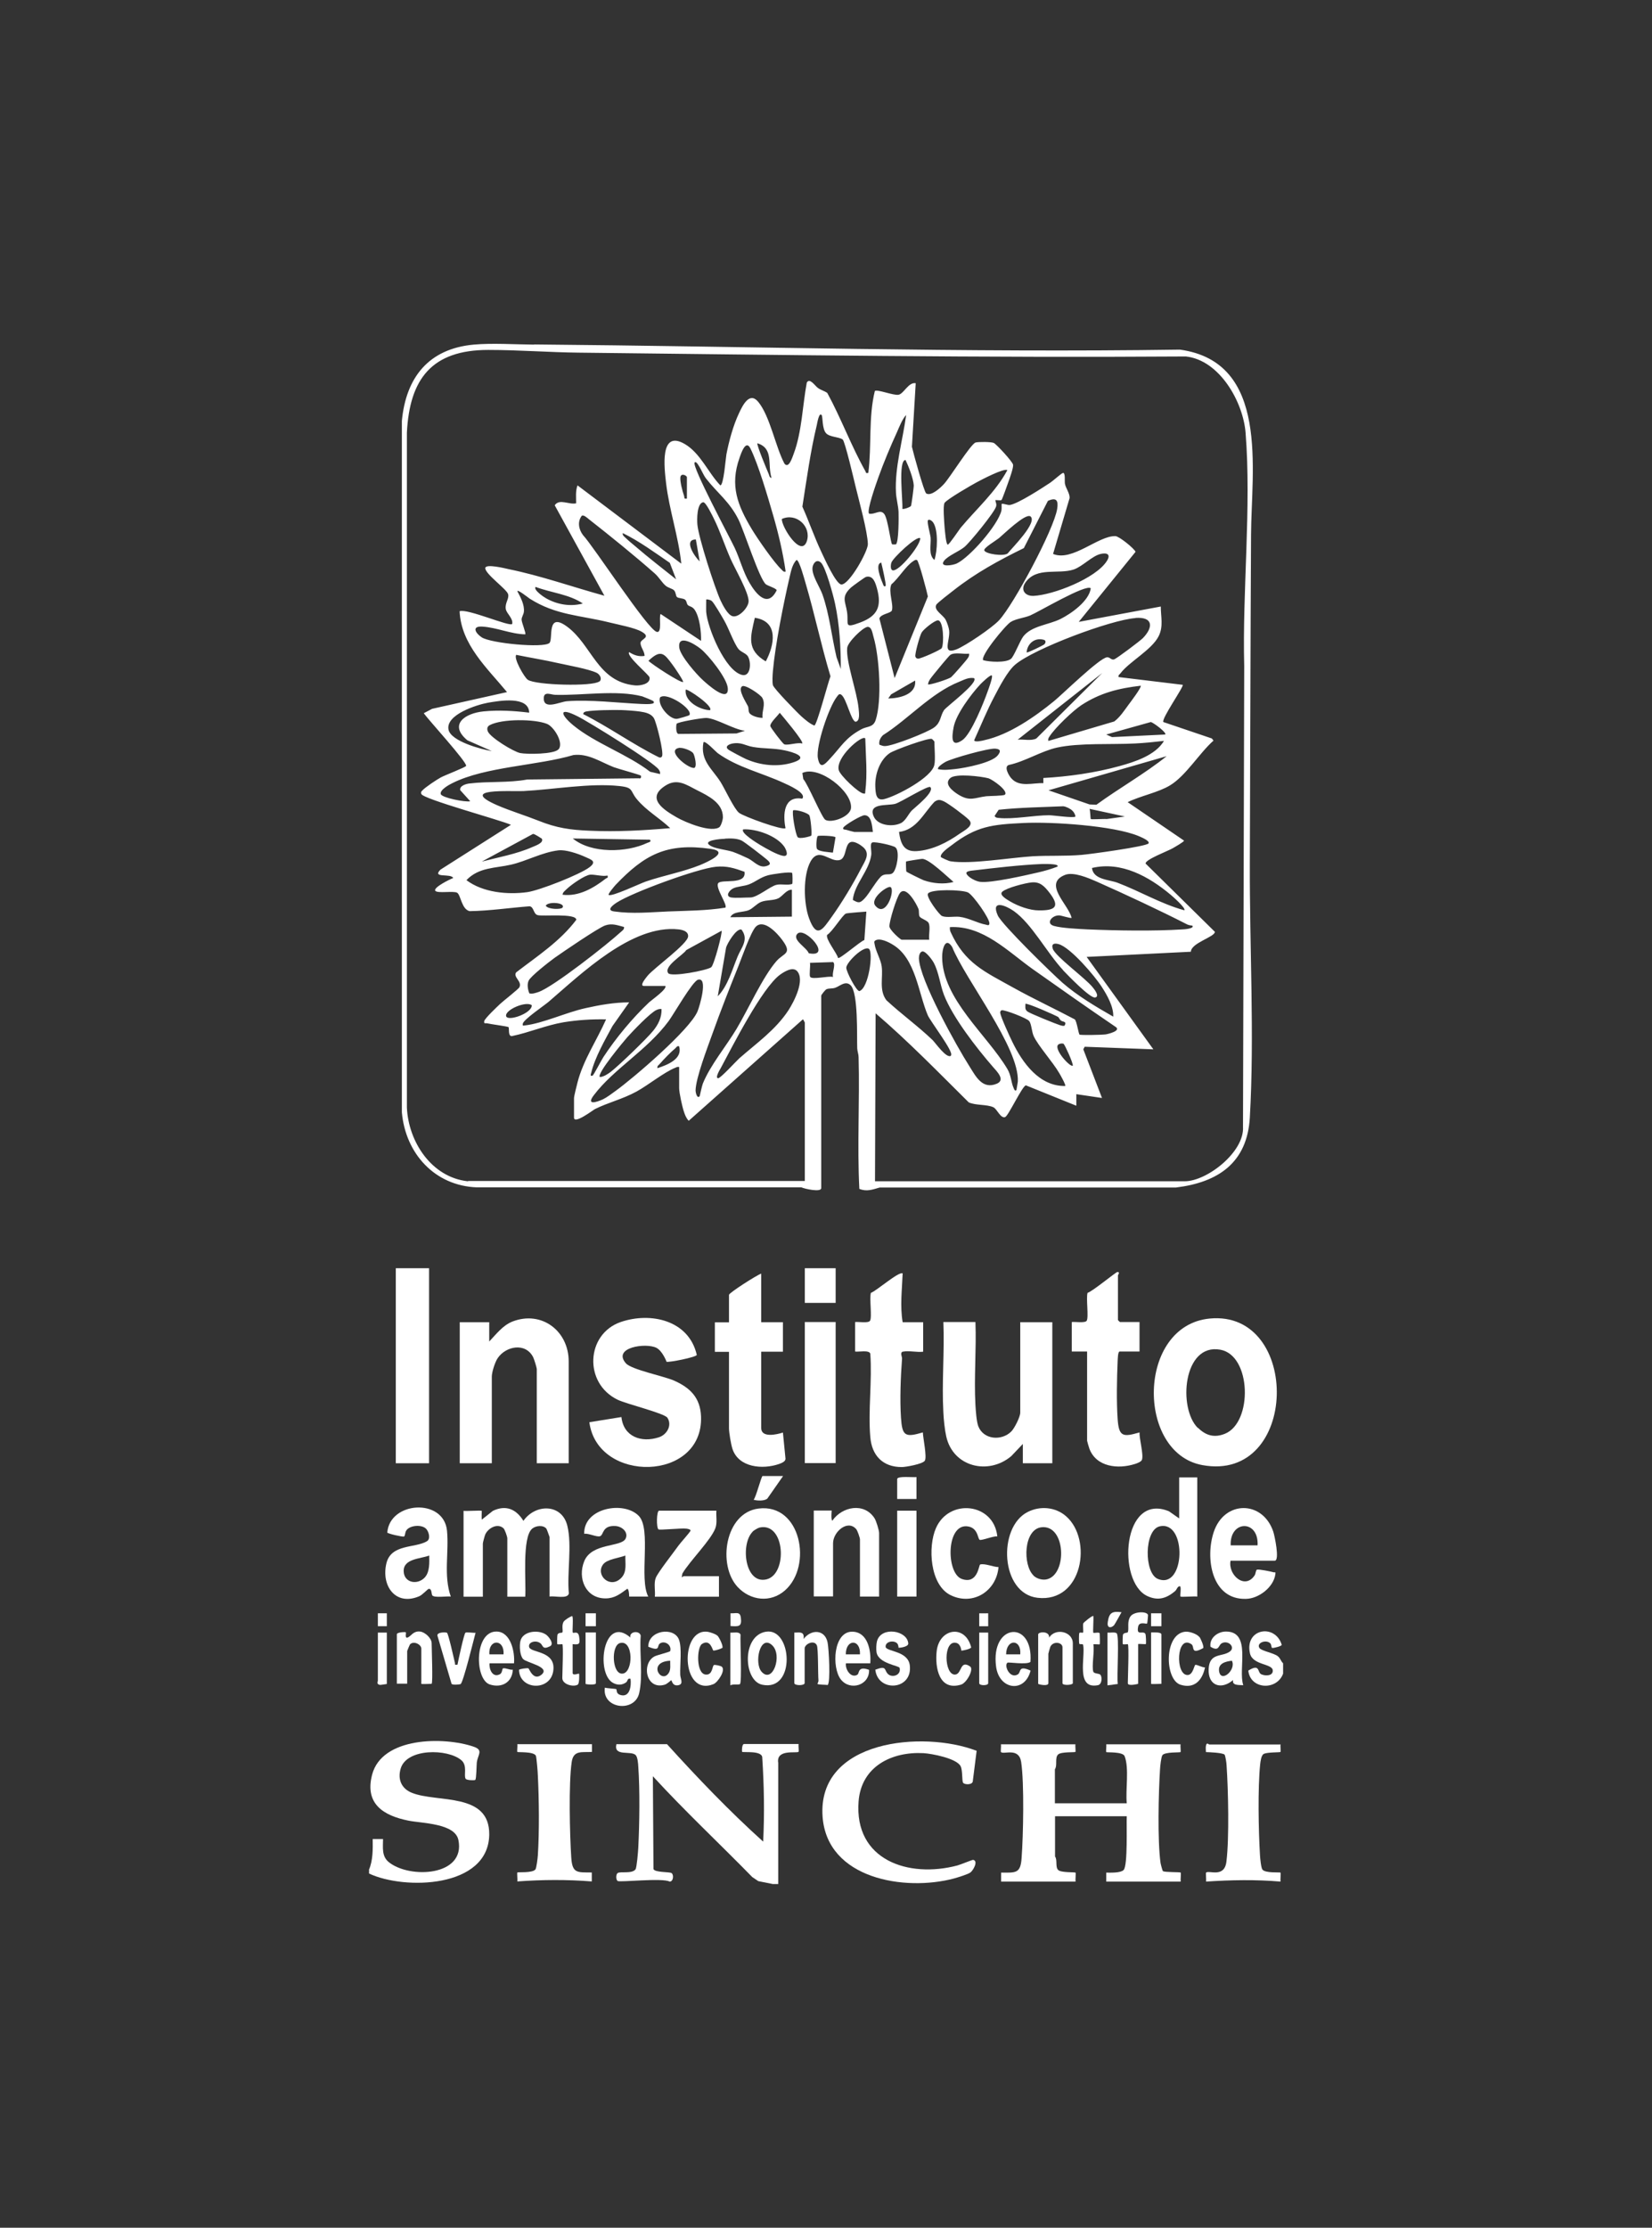<?xml version="1.0" encoding="UTF-8"?>
<svg id="Capa_1" data-name="Capa 1" xmlns="http://www.w3.org/2000/svg" viewBox="0 0 108.73 146.55">
  <rect x="0" y="0" width="108.73" height="146.55" fill="#333333" stroke="none"/>
  <defs>
    <style>
      .cls-1 {
        fill: #fff;
      }
    </style>
  </defs>
  <g id="D4KuXm">
    <g>
      <path class="cls-1" d="M35.17,22.66c14.12.12,28.32.55,42.49.34,5.92.82,4.7,7.9,4.68,12.19-.04,7.2-.05,14.42-.08,21.61-.02,5.44.31,11.35,0,16.72-.17,2.96-2.07,4.26-4.86,4.6h-19.5c-.46.13-.85.29-1.34.09-.15-2.88.03-5.78-.05-8.66,0-.2-.08-.38-.09-.58-.03-.78.08-3.67-.44-4.16-.34-.32-.71.07-1.01.17-.19.07-.41.02-.58.1-.08.04-.34.37-.34.42v12.66c0,.29-1.09.05-1.3-.05h-21.36c-2.78-.1-4.7-2.23-4.94-4.93V27.69c.27-2.87,1.77-4.75,4.73-5.02,1.19-.11,2.74-.01,3.97,0ZM30.82,77.69h22.15v-10.42s-.1-.22-.13-.21l-7.51,6.67c-.16-.16-.25-.39-.32-.61-.11-.32-.31-1.24-.31-1.54v-1.39c-.1-.02-.16.01-.25.05-.75.3-1.79,1.15-2.56,1.57-.92.5-1.87.72-2.73,1.15-.11.05-1.38,1.03-1.38.56v-1.27c0-.15.18-.83.23-1.04.38-1.48,1.27-2.77,1.88-4.15-.93-.02-1.88.04-2.8.19-1.17.2-2.24.67-3.4.91-.27.02-.16-.53-.22-.59-.05-.05-1.16-.19-1.4-.25-.12-.03-.23.06-.2-.14.02-.17.87-.97,1.05-1.14.2-.19,1.21-.97,1.27-1.1.18-.39-.43-.65-.22-.97,1.39-1.07,2.89-2.04,3.96-3.46,0-.45-2.22-.21-2.55-.31-.28-.08-.23-.53-.52-.58-1.32.1-2.63.3-3.95.32-.53-.12-.58-1.06-.82-1.21-.23-.14-1.3.06-1.44-.13-.15-.22,1.01-.78,1.18-.84-.15-.33-1.42.04-.84-.55l4.64-2.95c-.65-.3-5.81-1.7-5.9-2.03-.04-.13,0-.16.08-.24.18-.2.92-.69,1.19-.84s1.67-.68,1.68-.77c.03-.28-2.47-3.01-2.79-3.46l.55-.29,4.93-1.1c-1.3-1.58-3.02-3.12-3.12-5.32.51-.19,3.28,1.03,3.46.84.08-.37-.36-.67-.42-.98-.07-.41.24-.68.15-.99-.1-.33-1.52-1.33-1.5-1.71.02-.3,1.31.02,1.53.07,2.12.43,4.23,1.18,6.31,1.75l-3.27-5.95c.31-.46.94-.02,1.41-.13,0-.4-.05-.8.09-1.18l6.83,5.15c-.18-1.77-.79-3.51-1-5.29-.11-.97-.45-3.56,1.23-2.58,1.03.6,1.54,1.89,2.34,2.72.22,0,.35-1.77.4-2.04.17-.88.45-1.91.83-2.71.23-.49.68-1.44,1.26-.75.78.94,1.14,2.96,1.73,4.07.29.36.52-.42.61-.65.54-1.44.58-3.18.86-4.68.19-.34.54.21.73.35.21.15.42.19.62.33.9,1.65,1.59,3.52,2.51,5.15.05.09,0,.15.19.11.23-1.79,0-3.64.43-5.39.17-.12,1.2.3,1.55.25s.66-.85,1.14-.76l-.25,4.18c.08.37.8,2.98.94,3.07.33.21.96-.39,1.17-.62.4-.43,1.76-2.63,2.08-2.73.18-.05,1.04-.05,1.2.03.17.08,1.25,1.24,1.27,1.44.02.22-.24.93-.33,1.18-.05.15-.39,1.09-.43,1.13-.06.05-.31,0-.41.01.02.16.1.25.05.42-.1.38-1.72,2.36-2.08,2.66-.36.3-1.1.58-1.35.92-.31.43.55.3.84.17.87-.42,2.71-2.52,2.94-3.48.03-.12,0-.43.02-.44.05-.05.4.09.53.07.53-.07,2.14-1.12,2.67-1.47.19-.13.68-.57.81-.63.2-.09.12.56.15.7.06.31.32.62.31.94l-1.09,3.68c1.26.53,2.98-1.21,4.1-1.17.24,0,1.23.8,1.33,1.03l-3.74,4.61,5.4-1.01c0,.67.18,1.29-.13,1.93-.44.91-1.95,1.7-2.52,2.46-.06.08-.16.11-.13.25l4.22.51c.11.09-1.43,2.26-1.27,2.45l3.19,1.08.11.14c-.93.82-1.82,2.32-2.87,2.95-.78.47-1.95.69-2.78,1.1l3.71,2.53c0,.08-.64.44-.76.51-.29.17-1.81.74-1.77,1l4.56,4.49c0,.34-1.57.73-1.58,1.31l-6.86.34,4.39,6.08-4.52-.17-.09.17,1.23,3.2-1.69-.25v.76s-3.32-1.34-3.32-1.34c-.24.04-1.16,2.03-1.37,2.09-.31.09-.52-.53-.77-.65-.43-.2-1.16-.11-1.62-.32-2.01-1.99-3.98-4.02-6.13-5.86l-.04,11.05h20.38c1.47,0,3.94-1.93,3.84-3.58l.08-30.3c-.13-4.95.48-10.45.09-15.36-.16-2.03-1.71-4.78-3.93-5.02-13.32.09-26.62-.1-39.92-.25-1.98-.02-4.01-.18-5.99-.18-3.72,0-5.18,1.9-5.36,5.44v44.4c.1,2.25,1.62,4.59,4.01,4.85ZM54.07,27.3c-.17-.2-.29.58-.31.66-.42,1.74-.67,3.59-.95,5.37.44.98.79,2.01,1.25,2.98.18.38.96,2.13,1.32,2.14.52.01,1.74-2.17,1.74-2.65-.02-.84-.58-2.84-.8-3.76-.1-.41-.71-3.03-.86-3.13-.27-.18-.85-.15-1.09-.41-.27-.29-.21-1.09-.29-1.19ZM58.96,35.82c.2-.13.19-1.83.18-2.15-.02-.39-.15-.87-.17-1.26-.09-1.67.45-3.45.67-5.11-.26.28-.44.76-.6,1.12-.43.94-.88,2.01-1.23,2.99-.12.34-.79,2.2-.61,2.38.39.08.75-.33,1.01.04.24.35.41,1.92.51,1.98.02.01.22.01.24,0ZM50.78,31.44c-.28-.87.16-1.94-.93-2.28-.07.08.63,1.76.74,2.01.05.1.04.25.19.27ZM51.71,37.6c-.18-1.25-.47-2.48-.82-3.69-.35-1.21-.97-3.34-1.5-4.41-.3-.6-.6.28-.72.63-.64,1.81-.13,3.11.81,4.68.38.63,1.47,2.21,1.97,2.67.08.08.12.16.26.12ZM59.96,33.28c.03-.06.19-1.23.18-1.36-.03-.46-.34-1.24-.54-1.66-.51,0-.16,2.75-.21,3.21.06.06.53-.11.57-.19ZM45.72,30.43c-.21.23,2.34,4.98,2.63,5.6.35.74.55,1.57.98,2.31.43.74,1.2,1.69,1.79.49-.03-.13-.58-.29-.71-.39-.43-.34-1.43-3.51-1.81-4.27-.59-1.18-1.4-1.75-2.13-2.69-.19-.25-.32-.61-.49-.86-.04-.06-.17-.3-.27-.19ZM66.31,30.93c-.22-.16-1.73.64-2.03.8-.37.2-1.93,1.1-2.11,1.35-.12.17-.02,1.31,0,1.61.02.19.09,1.14.21,1.14.09,0,.71-.93.84-1.1,1.04-1.25,2.3-2.35,3.08-3.8ZM45.21,32.79v-1.39c0-.12-.39-.31-.43,0-.03.28.14.93.24,1.21.05.14-.04.22.19.19ZM67.38,36.06c-1.65.81-3.16,1.63-4.61,2.77-.2.16-1.09.83-1.15.96-.17.36.43.64.62.98.09.17.21.52.23.7.08.65-.51,1.63.48,1.25.62-.25,2.35-1.42,2.81-1.92.97-1.05,3.6-5.96,3.82-7.32.09-.56-.05-.78-.61-.53l-1.58,3.1ZM46.27,33.04c-.41.09-.4,1.15-.37,1.47.08.87,1.13,4.12,1.52,4.98.14.3.48.98.81,1.05.41.09,1.01-.56,1.04-.96.04-.57-.93-2.22-1.2-2.85-.38-.87-.67-1.77-1.09-2.62-.09-.18-.53-1.1-.7-1.07ZM44.55,39.27c-.08-.08-.06-.31-.19-.44-.11-.11-.39-.16-.55-.3-.23-.19-.44-.56-.71-.8-1.3-1.15-2.97-2.5-4.35-3.58-.1-.08-.33-.3-.46-.22-.3.39-.2.9.08,1.27.72.77,4.27,6.24,4.86,6.37.37.08.12-.98.25-1.18l2.66,1.77c.02-.58-.09-1.58-.43-2.06-.17-.23-.35-.19-.45-.31-.07-.08-.06-.25-.17-.34-.14-.11-.44-.08-.54-.18ZM67.82,33.97c-.33-.23-1.79,1.2-2.07,1.43-.17.14-1.01.64-.97.8.06.25,1.32.42,1.55.2.25-.33,2.01-2.06,1.48-2.44ZM51.46,34.14c-.04.5,1.28,2.61,1.65,1.44.29-.95-.7-1.87-1.65-1.44ZM61.5,36.84c.2-.58.27-1.98-.09-2.48-.08-.11-.25-.22-.33-.14-.09.09.15.94.17,1.14.04.47-.16,1.14.25,1.48ZM44.09,37.03c-1.01-.69-2-1.42-3.1-1.96-.03.15.08.21.17.3.17.17.48.42.68.59.86.74,1.77,1.44,2.66,2.15l-.41-1.07ZM60.57,35.41c-.21-.21-1.8,1.29-1.9,1.6-.05.14-.08.48.09.51.41.08,1.8-1.61,1.81-2.11ZM45.8,35.49c-.85,0-.06,1.16.25,1.44l-.25-1.44ZM72.45,36.44c-.56.12-1.18.81-1.77,1.02-1.01.35-2.45-.2-3.19.86-.35.5-.01.9.53.88,1.31-.06,4.09-1.15,4.82-2.28.28-.43.06-.58-.4-.48ZM52.42,36.84c-.27.29-.35.7-.44,1.08-.4,1.72-.96,4.51-1.11,6.23-.02.24-.05.7,0,.92s1.62,1.83,1.89,2.07c.24.21.55.48.84.59.17-.04.9-2.84,1.06-3.24-.61-2.02-1.04-4.1-1.64-6.13-.07-.23-.41-1.52-.59-1.52ZM58.88,44.61l2.19-5.37c-.06-.31-.6-2.36-.72-2.4-.11-.03-.17.03-.25.08-.49.32-.96,1.13-1.43,1.52-.22.48.16,1.33.03,1.72-.07.19-.75.23-.82.53l1,3.91ZM55.34,44.01c0-1.44-.08-2.9-.38-4.3-.1-.49-.62-2.42-.93-2.7-.27-.25-.5.02-.55.3-.08.5.47,1.29.65,1.79.46,1.3.61,2.79.93,4.14l.28.77ZM58.29,38.53c.05-.06-.24-1.33-.29-1.52-.42.08-.04,1.04.09,1.35.03.06.08.32.21.17ZM57,37.95c-.08.02-.89.61-.99.7-.67.62-.36.92-.26,1.61.12.81-.25,1.11.87.69s1.43-1.04,1.1-2.24c-.1-.35-.24-.88-.72-.76ZM38.37,39.71c-.87-.61-2.12-.72-3.12-1.1-.16.2.56.68.71.76.74.41,1.59.55,2.41.33ZM71.79,38.7c-.31-.3-3.44,1.56-3.99,1.79-.39.16-.92.21-1.27.42s-2.02,2.24-1.82,2.52c.41.12,1.47.18,1.82-.08.2-.15.58-1.15.81-1.47.54-.71,1.67-.77,2.46-1.16.72-.36,1.87-1.18,1.99-2.01ZM42.42,43.17c.03-.3-.28-.6-.26-.89.02-.25.74-.35.06-.73-.46-.26-1.54-.46-2.1-.6-1.93-.48-3.53-.47-5.26-1.57-.06-.04-.87-.68-.8-.47.21.4.47.88.42,1.34-.02.18-.15.34-.15.51,0,.19.31.91.24.97-.96-.02-1.86-.45-2.83-.51-.74-.04-.42.46-.03.71.6.39,4.05.72,4.45.37.27-.24-.22-2.09,1.16-1.08,1.64,1.2,1.99,3.63,4.48,3.87.33.03,1.03-.09.95-.53-.03-.17-1.56-1.42-1.34-1.66.32.2.62.31,1.01.25ZM46.48,39.46s-.01.68,0,.8c.09,1.05,1.24,3.87,2.36,4.14.58.14.62-.85.38-1.23-.13-.2-.45-.27-.62-.48-.3-.38-.64-1.36-.93-1.86-.13-.23-.68-1.18-.82-1.29-.09-.08-.33-.14-.38-.09ZM49.68,40.64c-.29,1.27-.56,2.1.72,2.87.57-1.06.88-2.63-.72-2.87ZM74.73,40.66c-1.63.12-6.67,2.01-7.91,3.06-.51.43-1.05,1.48-1.37,2.09-.5.94-.89,1.92-1.33,2.88,0,.17.57.03.68,0,1.63-.36,3.32-1.54,4.59-2.58.56-.46,2.98-2.83,3.47-2.87.19-.02.27.19.46.14.16-.04,1.72-1.22,1.9-1.4.7-.72.68-1.41-.48-1.33ZM61.98,42.64c.16-.27.13-1.86-.26-1.83-.23.02-.93.58-1.06.8-.12.2-.47,1.44-.41,1.59.04.09.08.12.18.13.19,0,1.47-.57,1.55-.69ZM57.09,41.24c-.32.05-1.29,1-1.33,1.38-.09.92.65,2.89.75,3.98.02.26.12.84-.2.88-.3-.06-.59-1.51-.93-1.77-.14-.11-.2,0-.3.13-.52.66-1.39,3.22-1.25,4.03.14.76.44.43.78.06.77-.82,1.01-1.38,2.09-1.96.37-.2.76-.1.93-.59.43-1.27.25-4.19-.14-5.49-.07-.23-.11-.69-.42-.65ZM68.73,42.39c.1-.09.13-.26-.03-.3-.59-.17-1.09.25-1.13.83.04.05,1.08-.46,1.16-.53ZM46.26,44.74c.27.25,1.73,1.57,1.64.52-.06-.66-1.27-2.17-1.8-2.59-.36-.29-1.52-1.01-1.39-.05.08.54,1.13,1.74,1.55,2.12ZM44.96,44.86c.05-.05-.6-1.01-.69-1.12-.55-.74-.76-1.06-1.59-.27.2.22,2.16,1.5,2.28,1.39ZM63.78,43c-.34.05-.95-.11-1.23.08-.1.07-.91,1.05-1.05,1.23-.16.21-.4.45-.42.71.08.07,1.35-.34,1.52-.47.12-.1,1.01-1.11,1.1-1.26.07-.1.1-.17.08-.3ZM39.45,44.84c.2-.17.04-.47-.18-.58-.56-.26-1.84-.48-2.5-.63-.92-.21-1.86-.36-2.79-.55-.2.21.53,1.49.76,1.64.54.36,4.28.45,4.7.11ZM72.55,44.27l-5.57,4.39c.38-.04.9.1,1.23-.08l4.34-4.31ZM65.29,44.44c-.09-.1-.68.49-.76.57-.6.64-1.62,1.99-1.77,2.85-.1.57-.21,1.37.58.83.58-.4,1.41-2.48,1.67-3.22.06-.16.35-.95.27-1.03ZM64.11,44.61c-.37-.06-.66.11-.98.24-1.85.74-3.34,2.45-5.01,3.51-.17.16-.29.39-.24.63.12.04.24.1.37.09.5,0,2.82-.91,3.24-1.23.45-.34.38-.73.64-1.13.17-.25,2.3-1.81,1.98-2.11ZM60.23,44.77l-1.58.91-.19.27c.72-.01,1.87-.25,1.77-1.18ZM50.19,47.22c-.06-.47.22-.85-.01-1.3-.11-.22-1.15-.92-1.34-.77-.3.21.28,1.08.39,1.31.05.12.02.29.08.42.11.22.65.36.88.34ZM69.01,48.74l4.33-1.28c.38-.29.65-.71.93-1.09.12-.16.88-1.16.81-1.26-1.46.17-2.67.47-3.91,1.28-.57.38-1.72,1.48-2.09,2.05-.07.1-.11.17-.08.3ZM46.73,46.72c.26-.25-1.51-1.45-1.6-1.35-.1.77.93,1.33,1.6,1.35ZM43.01,46.13c-.05-.05-.62-.28-.74-.32-1.69-.44-3.95-.05-5.72-.1-.27,0-.75-.26-.76.21-.03.81,1.05.25,1.52.21,1.5-.12,3.37.11,4.89.18.16,0,1.01.07.81-.17ZM45.37,47.05c.28-.38-1.48-1.56-1.93-1.17-.18.52.62,1.44,1.1,1.41.09,0,.8-.21.82-.24ZM34.83,46.88c-.03-1.12-1.97-.78-2.72-.65-.72.13-2.79.78-2.59,1.77.16.77,2.17,1.3,2.85,1.41l-1.61-.71c-1.25-1.04-.15-1.78,1.06-1.9,1.01-.1,1.99-.04,2.99.08ZM38.37,46.97c1.71.86,3.27,1.99,4.98,2.84.08.04.16.04.22-.05.14-.22-.36-2.22-.53-2.51-.18-.31-.57-.39-.91-.44s-.92-.09-1.25-.1c-.57-.01-1.74,0-2.28.09-.1.02-.2.05-.21.16ZM43.44,50.93c.02-.13-.01-.2-.08-.3-.31-.48-4.6-3.14-5.35-3.51-1.29-.65-1.11-.09-.27.6,1.42,1.17,3.56,1.9,5.05,3.05l.65.15ZM52.8,48.91c.13-.12-1.33-1.84-1.48-2.02-.14.21-.64.65-.62.87.01.11.81,1.15.91,1.2.22.1.88-.14,1.18-.05ZM49.01,48.07c-.73-.09-1.83-.79-2.5-.84-.23-.02-1.95.27-1.98.39-.04.15-.06.71.17.66l3.77-.03.54-.17ZM36.75,49.31c.39-.41-.29-1.51-.75-1.69-.83-.33-2.97-.34-3.76.08-.18.09-.2.25-.13.42.17.4,1.68,1.33,2.13,1.42s2.22.08,2.51-.24ZM76.69,48.32c.13-.11-.79-.8-.95-.82l-2.93.82.38.17,3.51-.17ZM56.94,48.57c-.22-.23-1.98,1.28-1.73,2.11.11.35,1.26,1.45,1.61,1.52.17.03.11-.02.13-.13.15-1.17.03-2.33,0-3.5ZM61.5,50.3c.07-.37,0-1.09,0-1.52,0-.01-.14-.16-.17-.17-.21-.09-2.49.73-2.78.94-.66.46-.97,1.41-.94,2.19.02.45.04.96.58.83.79-.19,3.16-1.42,3.31-2.27ZM76.6,48.74c-.62.07-1.27.14-1.9.17-1.54.08-3.67-.05-5.13.27-1.01.22-2.12.92-3.16,1.14-.37.1,0,.72.16.89.54.6,1.41.28,2.1.31v-.34c1.64-.09,3.41-.34,5-.78,1.02-.28,2.37-.71,2.94-1.66ZM52.8,52.54c.32-.37-.97-.92-1.21-1.03-1.44-.67-3.05-1.02-4.36-1.97-.11-.08-.82-.85-.93-.71-.23,1.21.59,1.76,1.13,2.62.27.43.89,1.77,1.21,2.02.3.24,2.89,1.18,3.06,1.01-.18-.91-.12-2.14,1.1-1.94ZM48.14,48.93c-.2.05-.42.18-.23.36.08.08,1.04.58,1.2.65.97.42,2.09.54,3.11.21,1.09-.35-.05-.68-.59-.79-.69-.15-1.37-.1-2.06-.22-.51-.08-.8-.36-1.44-.21ZM44.76,49.19c-1,.11.47,1.35.92,1.33.23-.05.04-.82-.05-.96-.11-.18-.67-.38-.87-.36ZM61.75,50.6c.37.08.75.03,1.13-.01.64-.07,2.42-.41,2.8-.91.2-.26.18-.4-.17-.43-.45-.04-2.83.63-3.28.87-.09.05-.6.36-.48.49ZM42.17,51.02c-.07-.06-1.51-.45-1.77-.55-.87-.34-1.68-.92-2.66-.8-2.36.7-5.79.76-7.95,1.84-.21.1-.86.45-.78.73.07.24,1.64.55,1.94.47l-.66-.73c-.06-.29.4-.42.62-.44,1.21-.15,2.56-.03,3.79-.26l7.35-.08c.15.06.16-.13.13-.17ZM76.77,49.75l-7.76,2.24,2.7.93.45.02c1.51-1.1,3.17-2.03,4.62-3.19ZM52.81,50.86l.06.39c.32.36,1.22,2.54,1.45,2.68.4.24,1.63-.19,1.69-.77.11-1.09-2.11-2.83-3.2-2.31ZM66.14,52.28c.25-.26-.84-1.01-1.08-1.08-.49-.13-2.15-.33-2.51-.02-.46.4.17.87.52,1.09.78.48,1.08.2,1.85.11.19-.02,1.14-.02,1.21-.1ZM47.38,54.37c.1-.1.2-.46.2-.61,0-.95-.98-1.41-1.69-1.77s-1.31-.81-2.09-.31c-1.31.83-.13,1.59.74,2.09.53.31,2.35,1.08,2.85.61ZM44.11,54.48c-.7-.67-1.57-1.15-2.19-1.9-.47-.56-.19-.77-1.15-.87-1.93-.21-4.35.23-6.32.33-.8.04-4.37-.22-1.71.94.86.37,1.82.66,2.7,1.01,1.19.48,2.1.61,3.39.66,1.76.08,3.53-.02,5.28-.17ZM61.24,51.78c-.15-.14-1.93.99-2.32,1.1-.52.14-1.8-.07-1.42.82.26.61,1.23.71,1.77.46.34-.15.51-.61.75-.85.19-.19,1.52-1.22,1.21-1.53ZM61.52,52.73c-.74.77-1.18,1.85-2.35,2,.11.77.31,1.32,1.18,1.26,1.02-.07,2-.57,2.82-1.15.32-.22.96-.53.61-.9-.25-.26-1.34-1.07-1.65-1.22-.22-.1-.38-.15-.6.01ZM70.58,53.33c-.13-.13-.41-.27-.6-.29-1.42.06-2.84.08-4.25.23l-.27.41c.08.12.16.12.29.13.94.1,2.32-.18,3.3-.18.27,0,1.6.2,1.73.09,0-.13-.11-.31-.2-.39ZM74.07,53.72l-2.36-.51c.05.11.06.65.08.67.04.04.89-.02,1.05,0l1.22-.17ZM53.39,54.98c.07-.08-.04-1.21-.12-1.34-.1-.17-.83-.38-1.06-.34-.11.11.14,1.58.29,1.77.12.15.84-.05.88-.09ZM57.45,54.73c-.05-.37-.08-1.1-.55-1.1-.22,0-1.31.65-1.39.81-.08.15.12.13.19.15.09.03.5.14.53.14h1.22ZM75.59,55.49c.13-.18-.54-.44-.65-.49-1.65-.69-5.74-.95-7.57-.86-2.07.1-3.1.2-4.76,1.48-.2.15-.73.51-.69.75,0,.04.54.28.64.29,1.31.21,3.95-.24,5.4-.33,1.06-.06,2.14,0,3.21-.09.52-.04,4.28-.55,4.43-.76ZM48.92,54.56c-.22.22.94.92,1.12,1.03.37.22,1.1.64,1.49.71.43.08.22-.4.09-.6-.5-.72-1.85-1.19-2.7-1.14ZM35.66,55.17s-.49-.33-.58-.31l-3.37,1.82c1.07-.28,2.3-.5,3.31-.95.2-.09.8-.28.64-.56ZM54.99,55.08c-.07-.1-1.11-.13-1.17-.08-.07.06-.13.7-.05.84.11.19.82.22,1.05.25l.17-1ZM42.76,55.24l-5.06-.08c1.22,1,3.53.94,4.9.29.06-.03.32-.07.17-.21ZM47.72,55.18c-.25,0-1.6.1-.94.47.33.19,1.03.25,1.46.39.28.1.73.3,1,.43.38.19.7.61,1.13.52.37-.08.38-.21.12-.43s-1.48-1.17-1.69-1.27c-.33-.15-.75-.14-1.09-.12ZM56.66,55.61c-1.25-.81-.77.78-1.38.96-.64.2-1.37-.9-1.93.1-.51.92-.46,2.76-.1,3.74.51,1.4.92.7,1.48-.08.65-.9,1.41-2.16,1.92-3.15.3-.58.73-1.1,0-1.57ZM57.42,55.42c-.2.06-.03.58-.08.85-.16,1.05-1.11,1.91-1.21,2.93.39.23.48.21.77-.09.31-.31.89-1.37,1.18-1.52.25-.14.5,0,.68-.16.26-.22.49-1.44.17-1.69-.17-.13-1.31-.38-1.51-.32ZM40.06,58.87c.18.15,2.09-.76,2.45-.88,1.17-.4,2.41-.62,3.56-1.08.46-.19,2.03-.88.69-1.07-2.89-.41-4.35.39-6.25,2.38-.06.07-.51.59-.45.65ZM36.75,55.94c-1.08.13-2.1.71-3.11.94-1.03.24-2.12.16-2.94,1.02,1.07.81,2.69.97,4,.79.8-.11,3.47-1.16,4.1-1.64.51-.39.11-.5-.31-.69-.44-.2-1.26-.48-1.73-.42ZM62.76,58.02c-.4-.33-1.61-1.52-2.06-1.52-.09,0-1.01.15-1.06.17-.03.02,0,.63.01.66.03.05,1.02.53,1.15.58.61.21,1.33.28,1.96.11ZM69.6,57.01c.16-.21-.95-.17-1.05-.17-1.43.06-3.11.26-4.55.43-.09.01-.45.04-.39.2.1.25.63.51.89.54.72.1,3.01-.43,3.84-.62.43-.1.85-.22,1.26-.38ZM49,57.35c-.67-.24-1.16-.4-1.89-.33-1.21.12-5.47,1.68-6.51,2.35-.28.18-.72.52-.17.59,1.2.17,2.36.05,3.55,0,1.26-.05,2.51-.05,3.76-.25.17-.17-.68-1.32-.47-1.61s1.87.15,1.73-.75ZM77.95,59.88c.13-.12-.78-.92-.89-1.01-1.43-1.2-3.26-2.23-5.19-1.77.09.77,1.11.76,1.68.97,1.48.56,2.86,1.39,4.39,1.81ZM48.12,59.04c.33.05.9,0,1.27,0,.45,0,1.31-.74,1.71-.83.34-.08.71.05,1.04-.06.04-.02.02-.69,0-.72-.1-.11-1.34.08-1.59.15-.52.14-.81.43-1.26.6-.32.12-.74.13-1.01.25-.29.13-.57.54-.15.61ZM78.46,60.89s-.21-.02-.31-.07c-1.84-.94-4.07-1.98-5.96-2.82-.55-.24-1.52-.66-2.08-.45-1.5.58.22,1.95.42,2.83-.05.05-.66-.15-.81-.16-.49-.02-.91.53-.36.69.51.15,1.65.2,2.22.23,1.89.08,4.38.12,6.25,0,.07,0,.85-.05.63-.26ZM39.98,57.6c-.35.07-.82-.08-1.13-.06-.36.03-1.22.64-1.5.9-.1.1-.34.27-.32.42,1.07.13,2.04-.44,2.85-1.07.07-.05.15,0,.11-.19ZM67.89,58.05c-.41.04-1.63.35-1.92.61-.25.22.35.54.53.65.51.3,1.28.58,1.87.58,1.04.01,1.43-.21.72-1.14-.34-.44-.63-.76-1.2-.7ZM58.62,58.36c-.18-.13-1.39.75-1.01,1.22.7.85,1.31-1.01,1.01-1.22ZM52.13,58.53c-.37-.02-.62.43-.91.57-.32.15-.75.09-1.12.23-.3.12-.53.42-.81.54-.4.17-1.03.06-1.22.47l4.05-.04v-1.77ZM61.08,58.79c-.15.21.74,1.39.92,1.47.28.12.79.02,1.13.05.63.07,1.2.42,1.76.52.07.01.21.1.23-.07.04-.31-1.07-1.88-1.41-2.05-.41-.19-2.42-.23-2.63.07ZM61.16,61.82c-.05-.3.09-.84-.04-1.1-.08-.17-.51-.29-.59-.42s-.02-.35-.08-.51c-.13-.33-.81-1.57-1.22-1.04-.22.29-.7,1.83-.69,2.19,0,.23.72.88.81.88h1.81ZM37.02,59.71c.23-.33-.94-.43-1.1-.13.14.25,1,.26,1.1.13ZM69.97,63.82c-1.08-1.16-2.07-3.06-3.25-3.89-.53-.37-1.52-.77-1.05.29.27.61,3.57,3.82,4.26,4.43,1,.87,2.19,1.57,3.34,2.23.03-.65-.4-1.41-.75-1.95-.45-.71-2.06-2.6-2.84-2.82-.28-.08-.5-.03-.39.3.17.51,2.14,1.93,2.62,2.53.1.12.5.61.17.68s-1.83-1.5-2.12-1.8ZM57.02,59.97s-1.28.09-1.35.13c-.23.11-.9,1.21-1.23,1.4-.12.27.63,1.18.72,1.52.12.08,1.45-1.09,1.73-1.18l.13-1.86ZM41.07,60.98c-.44-.11-.78-.26-1.24-.1s-2.79,1.75-3.34,2.14c-.33.24-1.58,1.21-1.7,1.5-.11.25-.05.58.05.83.21.05.41-.03.6-.09.97-.33,4.54-3.14,5.42-3.95.1-.09.24-.17.21-.33ZM46.05,72.12s.15-.69.21-.84c.49-1.21,1.54-2.46,2.22-3.6.76-1.27,1.72-3.42,2.63-4.46.49-.55,1.06-.46.37-1.39-.31-.42-1.19-1.4-1.73-.87-.33.32-.94,2.08-1.16,2.62-.58,1.44-1.19,2.99-1.71,4.45-.31.87-1.09,2.89-1.1,3.72,0,.09.09.54.25.38ZM71.05,68.06c.07.05,1.49.02,1.7-.01.16-.02,1.03-.23.7-.48-1.84-1.25-3.66-2.53-5.47-3.81-1.65-1.17-3.28-2.89-5.46-2.77-.01.12,0,.22.05.33.94,2.06,2.24,2.6,4.12,3.65,1.33.74,2.71,1.38,4.05,2.09.14.14.24.96.32,1.01ZM43.77,64.86h-1.39c-.33,0,.16-.56.25-.68.46-.54,2.63-2.08,2.66-2.58.02-.34-.37-.43-.63-.46-3.06-.34-6.41,2.93-8.56,4.77-.31.26-1.64,1.16-1.69,1.43-.02.14,0,.14.12.12,1.22-.14,2.73-.86,4.01-1.14.94-.21,1.9-.38,2.87-.38l-1.1,1.56c-.5.93-1.15,2.05-1.4,3.08-.02.08-.1.24.09.18.07-.02.59-1.04.72-1.23.83-1.26,1.9-2.55,3-3.59.16-.15,1.25-.91,1.06-1.09ZM47.24,65.54c.66-.67.95-1.75,1.31-2.62.23-.57.76-1.11.25-1.77-.34-.09-.92.89-1.01,1.18l-.55,3.21ZM47.49,61.23l-2.32,1.27c-.21.33-1.51,1.07-1.19,1.52.19.27,2.55-.18,2.83-.39.18-.13.76-2.31.68-2.4ZM52.49,61.42c-.4.4.6.9.74,1.29,1.6.31-.25-1.77-.74-1.29ZM62.59,69.42c.21-.2-1.37-2.25-1.53-2.64-.62-1.46-.79-3.73-2.29-4.63-.27-.17-.86-.47-1.16-.28-.1.07-.06.13-.05.22.07.48.41,1.02.47,1.48.1.74-.19,1.56.31,2.23.98.91,2.08,1.7,3.04,2.62.17.16.94,1.28,1.22,1.02ZM66.9,71.7s.08-.46.09-.55c.11-2.23-3.44-6.68-4.32-8.85-.46-.73-.67.19-.66.66.01,2.76,2.96,5.12,4.29,7.36.26.43.24.88.42,1.27.04.09.08.22.19.11ZM57.19,62.42c-.34-.23-1.46.86-1.49,1.23-.02.24.66,1.55.86,1.55.62-.19.93-2.56.63-2.78ZM60.71,62.59c-.18.03-.23.29-.23.45.04,1.41,2.49,5.8,3.34,7.13.41.65.84,1.52,1.79,1.12.58-.25,0-.81-.27-1.12-1.05-1.21-2.63-3.23-3.21-4.72-.26-.68-.33-1.46-.67-2.11-.1-.19-.53-.78-.75-.75ZM54.83,64.27c-.09-.24.2-.84,0-.98l-1.52.05c.04.2-.06.79.01.92.13.21,1.22-.08,1.51.01ZM52.45,63.87c-.3-.29-.84.06-1.11.25-1.18.86-3.13,4.7-3.9,6.14-.04.07-.41.67-.17.67.16,0,1.17-1.11,1.39-1.31,1.14-1,2.39-1.87,3.24-3.17.36-.56,1.12-2.01.54-2.59ZM45.94,64.45c-.36.1-1.6,2.27-1.93,2.72-1.43,1.93-3.6,3.13-4.92,4.87-.53.69.16.48.61.27.23-.11.59-.38.81-.54,1.18-.85,4.9-4.03,5.4-5.24.13-.31.72-2.27.03-2.08ZM35,66.13c-.37-.3-1.77.3-1.69.71.08.39,1.72-.18,1.69-.71ZM69.66,66.91c-.17-.11-2.09-.96-2.17-.87,0,.22-.05.35.13.5.15.12,1.88.82,2.14.9.1.03.19.06.3.04.19-.31-.12-.24-.24-.35-.08-.07-.13-.19-.16-.21ZM43.52,66.38c-.12-.02-.21.02-.31.06-.41.18-1.57,1.4-1.92,1.79-.22.25-2.03,2.41-1.81,2.62.24,0,.53-.2.72-.34.53-.41,2.37-2.18,2.79-2.7.34-.42.57-.88.55-1.44ZM70.11,71.44c.06-.05-.32-.73-.39-.84-.42-.73-1.4-1.81-1.69-2.45-.13-.3-.14-.79-.29-.98s-1.61-.75-1.81-.71c-.06.01-.11.09-.1.17.04.28.63,1.57.8,1.91.67,1.38,1.78,2.93,3.47,2.9ZM70.01,68.67c-.08-.05-.31-.02-.38.07-.25.34.84,1.51.98,1.36.02-.18-.53-1.38-.6-1.42ZM44.7,68.83c-.15-.04-.17.06-.25.13-.25.2-.8.76-1.01,1.01-.08.1-.2.14-.17.3.64-.21,1.67-.6,1.43-1.43Z"/>
      <g>
        <g>
          <path class="cls-1" d="M84.45,110.1c-.41,1.13-2.16,1.05-2.29-.2.79-.49.58.11.85.24.25.12.79.13.76-.26-.04-.45-1.32-.33-1.5-1.11-.37-1.63,1.65-1.99,2.09-.57,0,.1-.53.22-.62.21-.08,0-.04-.2-.13-.3-.27-.28-.93-.04-.72.3.13.2.96.33,1.22.55.17.14.19.32.34.46v.68Z"/>
          <path class="cls-1" d="M78.8,97.18v7.85c-.17-.03-1.06.04-1.1,0-.05-.05.07-.65-.04-.68-.18,0-.18.21-.34.34-.57.47-1.12.63-1.82.3-1.99-.95-1.64-6.84,1.44-5.57l.67.47v-2.7h1.18ZM76.33,100.41c-1.03.23-1.04,3.09-.12,3.46,1.81.74,1.93-3.87.12-3.46Z"/>
          <rect class="cls-1" x="52.97" y="86.97" width="2.03" height="9.28"/>
          <path class="cls-1" d="M42.68,105.03h-1.27s0-.51-.13-.51c-.47.34-.82.63-1.43.63-1.31,0-1.85-1.33-1.4-2.44.5-1.24,2.46-.91,2.73-1.5.19-.41-.23-.79-.66-.82-.91-.06-.77.59-1.03.67-.22.07-.76-.21-1.04-.16-.04-1.72,2.62-2.18,3.59-1.18.85.87,0,4.13.63,5.32ZM41.16,102.33c-.4.16-1.22.24-1.47.59-.52.71.49,1.65,1.22.86.37-.41.23-.95.25-1.45Z"/>
          <path class="cls-1" d="M70.16,99.74c1.77,1.53,1.1,5.71-1.87,5.37-2.45-.28-2.64-4.63-.66-5.64.81-.42,1.83-.34,2.53.27ZM68.02,103.65c.22.21.6.32.9.24,1.34-.35,1.22-3.6-.37-3.42-1.18.13-1.25,2.47-.53,3.17Z"/>
          <path class="cls-1" d="M48.55,104.4c-1.34-1.44-.84-4.88,1.37-5.16,2.79-.36,3.58,3.76,1.75,5.38-.95.84-2.28.68-3.12-.22ZM49.54,100.76c-.82.82-.52,3.47.9,3.14s1.24-3.79-.45-3.41c-.1.02-.38.19-.45.26Z"/>
          <path class="cls-1" d="M29.68,105.03c-.25-.04-1.1.1-1.23-.08-.06-.09-.02-.48-.25-.42-.04,0-.41.4-.61.48-1.55.66-2.51-.68-2.16-2.16.31-1.3,1.89-.99,2.67-1.46.25-.15.13-.6-.03-.79-.27-.34-1.13-.27-1.34.1-.07.11-.07.36-.14.38-.12.03-1.04-.18-1.1-.26.16-2.06,3.71-2.29,3.93-.13.14,1.43-.24,2.95.25,4.34ZM28.25,102.33c-.57.22-1.72.2-1.68,1.05.03.75.91.91,1.39.39.33-.36.3-.98.29-1.44Z"/>
          <path class="cls-1" d="M80.99,102.67c-.18.92.94,1.94,1.59.96.07-.11.07-.35.15-.37.14-.04.91.12,1.09.17.1.03.15-.06.12.13-.11.85-1.09,1.6-1.92,1.62-2.29.08-2.71-2.7-2.13-4.41.7-2.08,3.21-2.08,3.91-.02.09.26.44,1.92.1,1.92h-2.91ZM82.77,101.66c.09-1.71-1.84-1.67-1.77,0h1.77Z"/>
          <path class="cls-1" d="M57.87,105.03h-1.27v-3.76c0-.1-.16-.58-.25-.68-.57-.65-1.52.19-1.52.93v3.5h-1.27v-5.65h1.18s-.06.59.04.67c.65-.94,2.1-1.22,2.78-.16.11.17.3.79.3.97v4.18Z"/>
          <path class="cls-1" d="M47.15,99.38c-.03.38.07.79-.07,1.16-.3.79-1.7,2.17-2.17,2.98l-.04.25s.11-.08.13-.08h2.32v1.35h-4.22c.04-.39-.08-.88.06-1.24s1.19-1.69,1.5-2.13c.11-.16.79-.91.79-.98,0-.09-.2-.12-.29-.13-.33-.04-1.75.11-1.82.05-.15-.11-.13-1.23.04-1.23h3.76Z"/>
          <path class="cls-1" d="M65.63,101.07c-.25-.03-.97.27-1.14.23-.14-.03-.1-.73-.71-.87-1.52-.36-1.54,3.06-.48,3.44s1.12-.93,1.21-.95c.31-.09.88.17,1.21.17-.14,1.59-1.68,2.56-3.15,1.85-1.37-.67-1.51-3.18-.97-4.41.86-1.98,3.81-1.67,4.04.54Z"/>
          <path class="cls-1" d="M41.49,107.73c-.1-.42.61-.49.68-.13-.09,1.19.16,2.62-.1,3.78-.29,1.3-2.46,1.04-2.26-.36.13.05.71.07.75.1.05.04-.03.29.26.38.64.2.74-.6.68-1.06-.23-.06-.16.14-.3.24-.28.19-.57.18-.85.03-1.18-.64-.63-4.56,1.16-2.97ZM40.8,108.09c-.59.17-.52,2.03.15,2.01.75-.02.76-2.27-.15-2.01Z"/>
          <rect class="cls-1" x="59.05" y="99.38" width="1.27" height="5.65"/>
          <path class="cls-1" d="M81.84,110.86c-.27-.02-.77.04-.68-.34-.78.67-1.66.38-1.61-.72.05-1.1.88-.78,1.39-1.15.41-.3-.13-.79-.54-.54-.22.13-.15.57-.73.22-.08-.59.49-1,1.02-1,1.7,0,.78,2.49,1.14,3.53ZM81.08,109.25c-.43.05-.93.18-.84.71.13.76,1.14-.11.84-.71Z"/>
          <path class="cls-1" d="M44.19,110.52s-.29.26-.42.3c-1.27.4-1.57-1.41-.68-1.86.16-.08,1-.29,1.02-.34.12-.42-.38-.72-.68-.5-.22.16.07.55-.76.21-.02-1.09,1.7-1.34,2.02-.46.2.53.06,1.66.08,2.28,0,.28.25.63-.12.71-.4.08-.42-.3-.47-.33ZM44.11,109.25c-1.56.08-.56,1.6-.08.78.13-.22.07-.54.08-.78Z"/>
          <path class="cls-1" d="M50.42,107.34c1.72-.27,1.98,3.96-.25,3.49-1.25-.26-1.36-3.24.25-3.49ZM50.13,109.98c.73.81,1.39-1.1.69-1.75-.8-.74-1.2,1.18-.69,1.75Z"/>
          <path class="cls-1" d="M33.82,109.42h-1.6c-.04.39.2.97.68.72.18-.09.13-.38.22-.39.18-.03.43.12.63.09-.03.83-.73,1.23-1.52.97-1-.34-1.02-3.51.46-3.48.93.02,1.21,1.36,1.14,2.1ZM33.14,108.83c.08-1.03-1.01-1.03-.93,0h.93Z"/>
          <path class="cls-1" d="M57.28,109.42h-1.6c-.07.39.33,1.01.75.75.15-.09,0-.6.77-.32.04,1.02-1.25,1.41-1.86.63s-.5-3.16.76-3.14c1.03.02,1.24,1.27,1.18,2.08ZM56.6,108.83c.05-1.03-.94-1.02-.93,0h.93Z"/>
          <path class="cls-1" d="M67.82,109.33c-.25.2-1.45,0-1.51.05-.25.17.15,1.09.68.77.24-.15,0-.63.84-.25-.38,1.5-2.07,1.27-2.27-.26-.38-2.87,2.47-3.1,2.26-.3ZM67.15,108.83c.09-1.02-.92-1.04-.93,0h.93Z"/>
          <path class="cls-1" d="M52.3,107.4c.39-.02.65-.06.59.42.49-.65,1.4-.65,1.58.23.08.38.21,2.65,0,2.8-.12-.03-.62-.01-.67-.08,0,0,.07-.13.07-.21-.04-.45-.01-2.14-.11-2.33-.19-.38-.8-.07-.8.21v2.28c0,.18-.68.18-.68,0v-3.33Z"/>
          <path class="cls-1" d="M68.33,110.77v-3.25c0-.18.76-.25.72.21.41-.66,1.56-.41,1.56.38v2.62c0,.12-.68.17-.68,0v-2.36c0-.33-.6-.44-.8-.04-.02.04-.13.44-.13.46v1.94c0,.2-.54.11-.68.04Z"/>
          <path class="cls-1" d="M28.41,110.77s-.68.03-.68,0v-2.32c0-.26-.49-.53-.74-.28-.02.02-.19.42-.19.44v2.15h-.68v-3.25c0-.14.56-.16.59-.13.04.04-.09.43.13.34s.36-.44.81-.39c.33.04.76.44.76.77,0,.36.09,2.57,0,2.66Z"/>
          <path class="cls-1" d="M35.56,108.1c-.28-.23-.83-.08-.73.26.12.39,1.8.22,1.58,1.59-.22,1.33-2.22,1.22-2.25-.1.04-.06.52-.13.62-.1.05.02.33.87.87.41.59-.51-.99-.77-1.22-1.02-.22-.24-.25-.87-.18-1.18.15-.66,1.16-.77,1.67-.44.2.13.58.63.28.78-.51.25-.44-.04-.64-.21Z"/>
          <path class="cls-1" d="M59.14,108.4s0-.19-.09-.29c-.22-.23-.8-.13-.76.24.09.31,1.47.25,1.59,1.2.2,1.65-2.1,1.8-2.27.29.79-.3.56.03.84.29s.88.07.76-.41c-.04-.15-1.4-.28-1.52-1.03-.03-.21-.02-.5.03-.72.27-1.01,2.01-.72,2.06.15.01.23-.63.3-.66.27Z"/>
          <rect class="cls-1" x="52.97" y="83.43" width="2.03" height="2.28"/>
          <path class="cls-1" d="M78.94,107.68c.08.1.32.63.25.74-.86.47-.54-.11-.78-.26-.99-.66-1.07,2.06-.24,2.03.36-.01.43-.67.51-.67.13-.01.45.18.63.17-.17.83-.69,1.43-1.61,1.14-1.05-.32-1.11-3.36.32-3.49.27-.02.75.14.92.35Z"/>
          <path class="cls-1" d="M47.21,107.59c.11.09.42.71.33.82-.14.07-.45.18-.59.17-.05,0-.19-.8-.75-.43-.34.22-.4,1.96.25,2.01.45.04.42-.53.53-.62.06-.05.45.05.51.09.31.22-.24,1.04-.53,1.16-2.16.87-2.24-3.74-.36-3.44.16.03.49.14.6.24Z"/>
          <path class="cls-1" d="M63.27,108.57s-.03-.41-.32-.49c-.89-.24-.82,2.14-.08,2.08.45-.04.3-1,.98-.53.26.18-.22,1.07-.59,1.19-1.46.45-1.73-1.13-1.61-2.2.17-1.51,1.88-1.79,2.27-.25-.01.11-.63.24-.66.21Z"/>
          <path class="cls-1" d="M74.24,108.16s-.31.03-.34,0c-.02-.02-.01-.55.01-.62.06-.17.31-.09.33-.19.07-.27-.07-.67.16-1.01.23-.34,1.11-.36,1.16-.09,0,.03-.04.53-.06.55-.06.06-.52-.16-.59.21-.13.64.31.24.47.46.05.07.06.66.04.68-.03.03-.4-.02-.51,0v2.62s-.68.18-.68-.04c0-.35.09-2.49,0-2.57Z"/>
          <path class="cls-1" d="M29.42,107.41c.09.06.46,1.72.52,1.97.03.13-.06.15.17.13.05-.27.43-2.03.52-2.1.06-.06.53.02.67,0-.11.4-.82,3.32-.99,3.38-.1.03-.52.07-.59-.02l-.93-3.17c-.04-.24.56-.24.65-.18Z"/>
          <path class="cls-1" d="M37.02,108.16s-.31.03-.34,0c-.02-.02-.01-.55.01-.62.06-.16.28-.11.32-.15.07-.07-.07-.47.09-.71.08-.12.4-.32.55-.37.11,0,0,1.04.05,1.09.08.07.36-.16.42.29s.03.52-.43.47v1.9c0,.19.4.02.42.04s.03.65-.08.72c-.27.18-1.02,0-1.02-.43,0-.31.08-2.16,0-2.24Z"/>
          <path class="cls-1" d="M71.96,109.97c.05.15.39.1.47.21.12.16.1.63-.17.68-1.48.29-.81-1.85-.97-2.65-.02-.1-.24,0-.26-.09-.02-.09-.02-.58,0-.67.02-.1.21-.02.25-.05.05-.05-.03-.45.02-.61.02-.06.61-.54.66-.48.03.17-.04,1.06,0,1.1.04.04.41-.07.42.05.01.1.02.69,0,.71s-.33-.02-.42,0c.09.44-.12,1.45,0,1.81Z"/>
          <path class="cls-1" d="M72.89,107.4c.16.02.47-.05.6.04.2.14,0,2.89.08,3.34l-.68.09v-3.46Z"/>
          <path class="cls-1" d="M48.08,107.4c.19.02.59-.09.66.14-.03.4.1,3.15-.04,3.25-.09.06-.48-.02-.63.08v-3.46Z"/>
          <path class="cls-1" d="M39.22,107.4v3.33c0,.14-.68.08-.68.04v-3.38h.68Z"/>
          <path class="cls-1" d="M76.44,110.77s-.68.03-.68,0v-3.38c.14,0,.68-.04.68.13v3.25Z"/>
          <path class="cls-1" d="M65.04,107.4v3.33c0,.17-.59.17-.59,0v-3.33h.59Z"/>
          <path class="cls-1" d="M25.46,107.4v3.38s-.43.07-.45.06c-.25-.04-.14-.21-.14-.28v-3.16h.59Z"/>
          <path class="cls-1" d="M79.62,86.74c6.03-.58,5.9,10.82-.49,9.64-4.36-.8-4.3-9.18.49-9.64ZM78.85,93.93c.52.51,1.07.67,1.77.39,1.84-.74,1.75-5.16-.3-5.53-2.45-.45-2.8,3.85-1.48,5.15Z"/>
          <path class="cls-1" d="M60.32,97.18v1.43h-1.27v-1.31c0-.22,1.06-.1,1.27-.13Z"/>
          <path class="cls-1" d="M37.44,96.26h-2.11v-6.2c0-.08-.18-.67-.24-.78-.5-.98-1.79-.73-2.33.06-.18.26-.39.92-.39,1.22v5.7h-2.11v-9.28h1.94v1.27c.46-.48.88-1.05,1.52-1.31,1.92-.75,3.71.61,3.71,2.62v6.71Z"/>
          <path class="cls-1" d="M51.54,97.1l-1.04,1.49c-.2.16-.67.14-.9.07.16-.16.51-1.56.59-1.56h1.35Z"/>
          <path class="cls-1" d="M64.2,86.97c.07,1.79-.1,3.66,0,5.45.02.36.07,1.1.19,1.41.35.89,1.54.97,2.17.34.21-.21.59-.96.59-1.24v-5.95h2.11v9.28h-1.94v-1.27l-.76.8c-1.5,1.27-3.83.72-4.28-1.29-.1-.44-.17-1.12-.19-1.58-.11-1.95.08-3.99,0-5.95h2.11Z"/>
          <rect class="cls-1" x="75.76" y="106.13" width=".68" height=".85"/>
          <path class="cls-1" d="M43.87,89.58s-.26-.7-.66-.91c-.69-.36-2.92-.03-2.02,1.01.36.42,2.48.84,3.17,1.14,1.06.47,1.73,1.12,1.78,2.36.16,4.31-6.82,4.42-7.35.38l2.11-.34c.14,1.3,1.32,1.71,2.47,1.33.52-.17.88-.78.56-1.28-.19-.3-2.68-.9-3.28-1.19-2.25-1.09-2.08-4.32.2-5.11,1.98-.68,4.49-.12,5.01,2.16-.01.15-1.88.52-2,.45Z"/>
          <path class="cls-1" d="M50.1,83.77v3.21h1.43v1.94h-1.43v5.02c0,.67,1.03.43,1.43.3l.17,1.73c-.01.19-.27.28-.43.34-1.07.37-2.65.24-3.06-.99-.1-.31-.23-1.07-.23-1.37v-5.02h-.93v-1.94h.93v-1.81c0-.13,1.83-1.3,2.11-1.39Z"/>
          <rect class="cls-1" x="38.54" y="106.13" width=".68" height=".85"/>
          <path class="cls-1" d="M59.43,88.91c-.22.07-.05.34-.06.46-.09,1.2-.15,2.69-.07,3.89s.26,1.32,1.44.97c.01.37.28,1.61.13,1.86-.13.22-1.25.42-1.52.42-1.25,0-1.97-.76-2.07-1.98-.15-1.75.13-3.7,0-5.48-.08-.26-.77-.1-1-.14v-1.94c.22-.03.86.09.98-.08.15-.22-.05-1.49.06-1.84.36-.12,1.84-1.43,2.09-1.28-.04,1.06-.18,2.15,0,3.21h1.35v1.94c-.34.06-1.02-.09-1.31,0Z"/>
          <path class="cls-1" d="M48.08,106.97v-.84c.36.02.63-.14.68.29.08.61-.15.58-.68.55Z"/>
          <path class="cls-1" d="M73.82,106.05s-.45.82-.5.87c-.23.22-.47.16-.41-.21.09-.63.29-.73.91-.65Z"/>
          <path class="cls-1" d="M75,86.97v1.94h-1.31c-.12,0-.12.52-.13.63-.05,1.14-.08,2.68,0,3.81.08,1.17.35,1.2,1.44.88-.02.42.28,1.46.16,1.8-.05.14-.34.24-.47.28-1.1.35-2.54.2-2.99-1.01-.03-.08-.15-.49-.15-.52v-5.87h-1.01v-1.94c.22-.03.86.08.98-.08.15-.22-.05-1.49.06-1.84.32-.09,1.85-1.36,1.96-1.37.21-.01.04.2.04.21v2.95s.12.13.13.13h1.31Z"/>
          <rect class="cls-1" x="64.45" y="106.13" width=".59" height=".85" transform="translate(-.13 .08) rotate(-.07)"/>
          <rect class="cls-1" x="26.05" y="83.43" width="2.19" height="12.83"/>
          <path class="cls-1" d="M31.71,99.38s-.02.48,0,.59l.73-.58c.86-.41,1.54-.11,2.01.66.78-1.13,2.53-1.15,2.89.32.32,1.3-.03,3.1.1,4.45-.07.4-.96.14-1.27.21v-3.92s-.17-.49-.21-.55c-.21-.25-.69-.2-.93,0-.69.57-.39,3.57-.46,4.48h-1.18v-3.84c0-.1-.16-.59-.26-.67-.4-.35-1,0-1.19.41-.04.09-.16.54-.16.6v3.5h-1.27v-5.65c.18.03,1.14-.04,1.18,0Z"/>
          <rect class="cls-1" x="24.87" y="106.13" width=".59" height=".85" transform="translate(-.13 .03) rotate(-.07)"/>
        </g>
        <g>
          <path class="cls-1" d="M50.86,123.94l-.95-.19-.4-.27c-2.17-2.22-4.44-4.34-6.54-6.63l.04,6.1c.07.24,1.06.18,1.19.27.16.11.12.57-.13.56-.46-.26-3.28.06-3.42-.04-.12-.09-.12-.43,0-.52.18-.13.95.07,1.18-.25.08-.11.17-1.18.18-1.43.08-1.56.11-3.78,0-5.32-.01-.2-.04-.62-.17-.76-.31-.32-1.47.12-1.27-.72h3.33c2.02,2.23,4.1,4.4,6.33,6.41.09-1.83.06-3.68-.06-5.51.02-.51-1.27-.33-1.33-.4-.02-.12,0-.51.13-.51h3.59c-.02.1.03.48,0,.51-.12.12-1.49-.2-1.34.73v7.97h-.35Z"/>
          <path class="cls-1" d="M24.28,123.01c.27-.62.26-1.36.25-2.03h.68c0,.56-.1,1.13.38,1.52,1.37,1.11,5.07.93,4.58-1.46-.23-1.1-2.4-1.09-3.29-1.27-1.64-.33-2.89-1.1-2.39-3.02.65-2.5,4.72-2.51,6.67-1.85.69.23.28.53.22,1.06-.02.19-.02,1.05-.1,1.13-.04.04-.56.03-.63-.07-.15-.22.14-.87-.29-1.23-.9-.76-3.6-.79-3.99.56-.21.71.06,1.32.74,1.59,1.67.67,5.13-.06,5.09,2.76-.06,3.51-5.57,3.65-7.91,2.55v-.25Z"/>
          <path class="cls-1" d="M70.78,114.74c-.02.1.03.48,0,.51-.04.04-.95-.02-1.14.17-.23.22-.03.72-.21.97v2.24h4.73c-.09-.88.17-2.3-.14-3.1-.12-.31-1.17-.23-1.21-.27-.03-.03.02-.4,0-.51h4.89c-.02.1.03.48,0,.51-.04.04-1.02-.02-1.19.2-.09.12-.15.74-.16.93-.1,1.55-.17,4.66.03,6.14.01.09.13.54.16.56.14.09,1.13.05,1.17.1.03.03-.02.48,0,.59h-4.9s0-.59,0-.59c.29,0,.93.03,1.14-.17.29-.28.18-2.99.21-3.54h-4.72s0,2.65,0,2.65c.17.23,0,.69.21.89.19.18,1.1.13,1.14.17.03.03-.02.48,0,.59h-4.9s0-.59,0-.59c.97,0,1.28.07,1.35-.97.11-1.48.18-4.92-.03-6.31-.15-.98-1.14-.47-1.33-.65-.03-.03.02-.4,0-.51h4.89Z"/>
          <path class="cls-1" d="M64.28,115.17l-.25,1.98c.01.28-.54.27-.64.13-.09-.13-.02-.83-.17-1.1-.27-.51-1.9-.82-2.44-.85-2.1-.11-4.09.88-4.27,3.17-.3,3.87,3.28,5.07,6.5,4.22.19-.05.99-.38,1.04-.37.36.07,0,.7-.18.83s-.85.33-1.1.4c-3.21.85-8.33.04-8.63-4.07-.36-5.07,6.63-5.68,10.12-4.34Z"/>
          <path class="cls-1" d="M38.96,114.74v.51c-.66.04-1.21-.13-1.33.65-.21,1.39-.13,4.84-.03,6.31.07,1.04.39.96,1.35.97v.59c-1.63-.13-3.27-.12-4.9,0,.02-.11-.03-.56,0-.59.04-.04.99.05,1.19-.2.07-.09.15-.76.16-.93.1-1.54.08-3.68,0-5.24,0-.2-.09-1.23-.13-1.31-.14-.29-1.18-.21-1.22-.25-.03-.03.02-.4,0-.51h4.89Z"/>
          <path class="cls-1" d="M84.28,114.74c-.02.1.03.48,0,.51-.04.04-.87.01-1.1.13-.17.08-.22.5-.24.69-.16,1.56-.11,4.38-.01,5.99.01.19.07.82.16.93.2.25,1.15.16,1.19.2.03.03-.02.48,0,.59-1.62-.14-3.27-.11-4.9,0,.02-.11-.03-.56,0-.59.18-.18,1.21.38,1.34-.73.19-1.54.12-4.72.01-6.32,0-.13-.08-.68-.14-.72-.17-.12-.97-.15-1.22-.16,0-.15-.03-.31.01-.45.05-.21.18-.05.2-.05h4.68Z"/>
        </g>
      </g>
    </g>
  </g>
</svg>